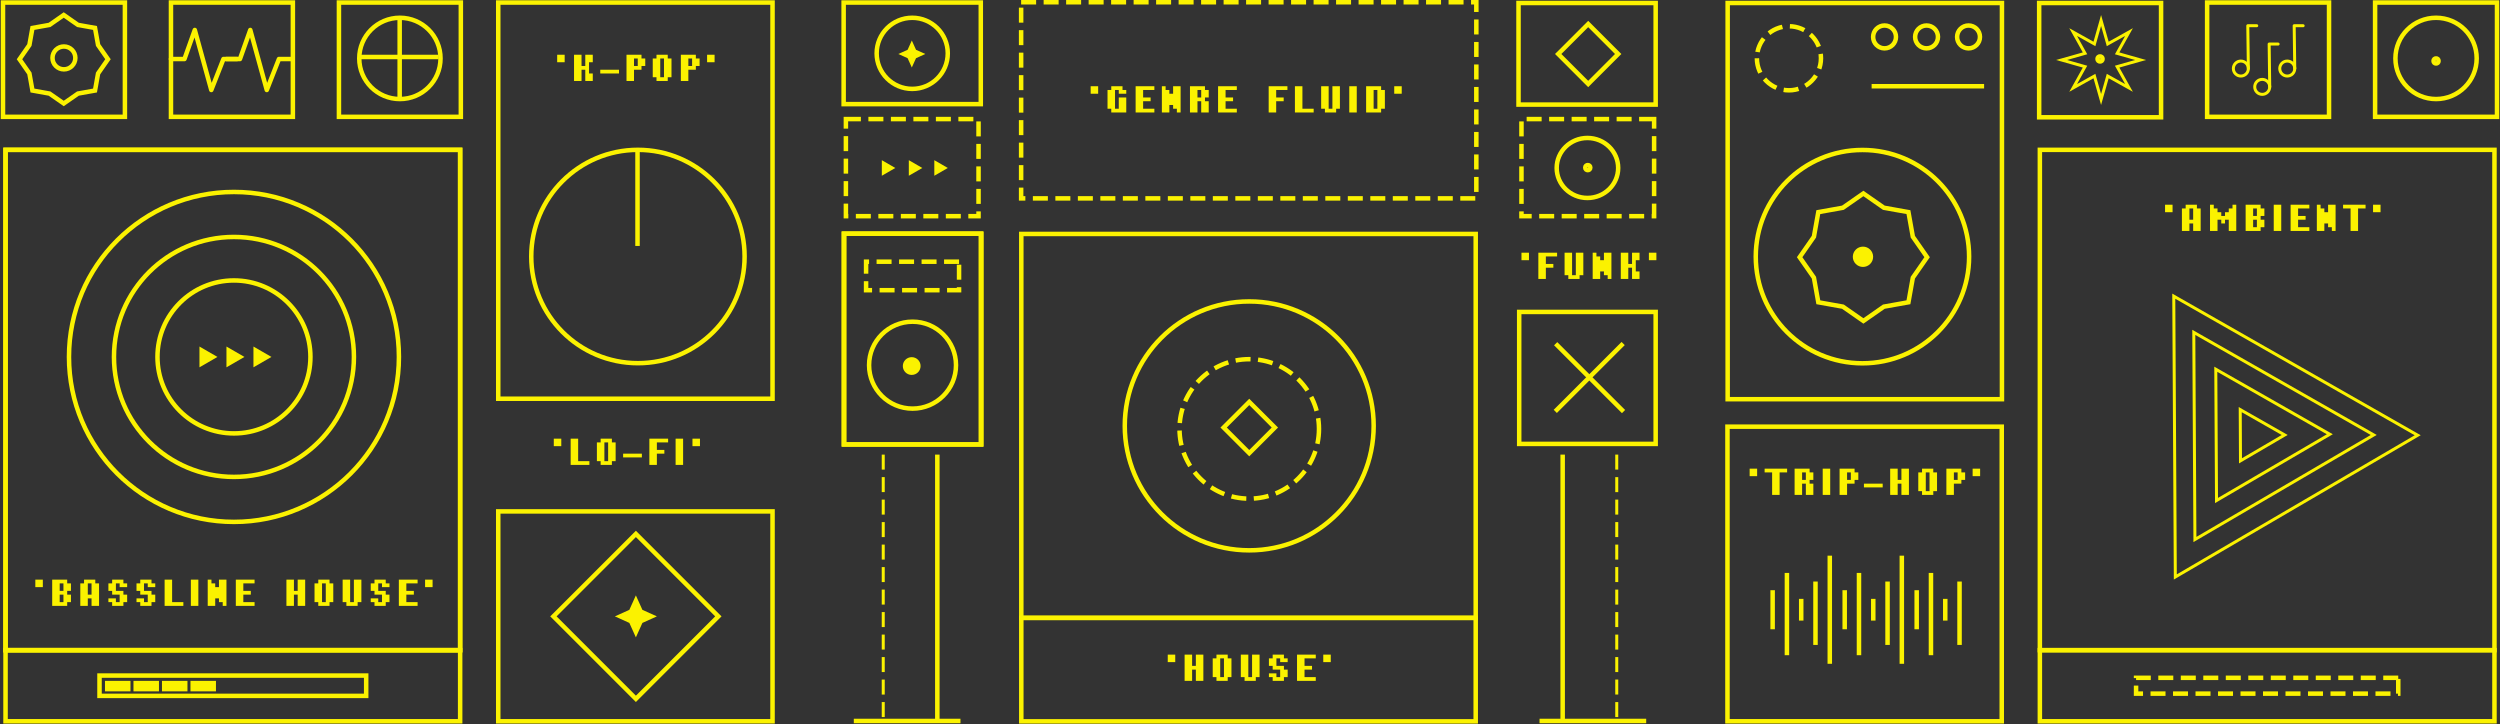 <svg width="1667" height="483" viewBox="0 0 1667 483" fill="none" xmlns="http://www.w3.org/2000/svg">
<rect x="0" y="0" width="1667" height="483" fill="#333333" stroke="none"/>
<rect x="3.694" y="99.915" width="303.133" height="333.616" stroke="#FBF200" stroke-width="3"/>
<rect x="3.694" y="433.532" width="303.133" height="47.417" stroke="#FBF200" stroke-width="3"/>
<rect x="66.352" y="450.467" width="177.816" height="13.548" stroke="#FBF200" stroke-width="3"/>
<circle cx="156" cy="238" r="110" stroke="#FBF200" stroke-width="3"/>
<circle cx="156" cy="238" r="51" stroke="#FBF200" stroke-width="3"/>
<path d="M181 238L169 244.928L169 231.072L181 238Z" fill="#FBF200"/>
<path d="M163 238L151 244.928L151 231.072L163 238Z" fill="#FBF200"/>
<path d="M145 238L133 244.928L133 231.072L145 238Z" fill="#FBF200"/>
<circle cx="156" cy="238" r="80" stroke="#FBF200" stroke-width="3"/>
<path d="M42.5 10L51.983 16.606L63.36 18.64L65.394 30.017L72 39.5L65.394 48.983L63.36 60.36L51.983 62.394L42.5 69L33.017 62.394L21.64 60.36L19.606 48.983L13 39.5L19.606 30.017L21.64 18.64L33.017 16.606L42.5 10Z" stroke="#FBF200" stroke-width="3"/>
<circle r="7.621" transform="matrix(-1 0 0 1 42.621 38.621)" stroke="#FBF200" stroke-width="3"/>
<rect x="2" y="1.694" width="81.287" height="76.207" stroke="#FBF200" stroke-width="3"/>
<rect x="114" y="1.694" width="81.287" height="76.207" stroke="#FBF200" stroke-width="3"/>
<path d="M114 39.355H123L129.889 20L140.889 60L149 39.355H158" stroke="#FBF200" stroke-width="3" stroke-linecap="round" stroke-linejoin="round"/>
<path d="M151 39.355H160L166.889 20L177.889 60L186 39.355H195" stroke="#FBF200" stroke-width="3" stroke-linecap="round" stroke-linejoin="round"/>
<circle cx="266.644" cy="38.95" r="27.096" stroke="#FBF200" stroke-width="3"/>
<line x1="266.5" y1="13" x2="266.5" y2="66" stroke="#FBF200" stroke-width="3"/>
<line x1="239.5" y1="38" x2="292.5" y2="38" stroke="#FBF200" stroke-width="3"/>
<rect x="226" y="1.694" width="81.287" height="76.207" stroke="#FBF200" stroke-width="3"/>
<circle cx="608.267" cy="35.563" r="23.709" stroke="#FBF200" stroke-width="3"/>
<path d="M608 27L610.8 33.2L617 36L610.8 38.8L608 45L605.2 38.8L599 36L605.2 33.2L608 27Z" fill="#FBF200"/>
<rect x="562.543" y="1.694" width="91.448" height="67.739" stroke="#FBF200" stroke-width="3"/>
<path d="M615 112L606 117.196L606 106.804L615 112Z" fill="#FBF200"/>
<path d="M632 112L623 117.196L623 106.804L632 112Z" fill="#FBF200"/>
<path d="M597 112L588 117.196L588 106.804L597 112Z" fill="#FBF200"/>
<rect x="564.043" y="79.4" width="88.448" height="64.739" stroke="#FBF200" stroke-width="3" stroke-dasharray="10 5"/>
<circle cx="425.371" cy="171.042" r="71.126" stroke="#FBF200" stroke-width="3"/>
<path fill-rule="evenodd" clip-rule="evenodd" d="M423.594 164L423.594 100L426.594 100L426.594 164L423.594 164Z" fill="#FBF200"/>
<path d="M371.52 36.5V41.5H376.52V36.5H371.52ZM387.765 44V36.5H382.765V54H387.765V46.5H390.265V54H395.265V49H392.765V41.5H395.265V36.5H390.265V44H387.765ZM400.255 46.5V49H412.755V46.5H400.255ZM427.755 44H430.255V39H427.755V36.5H417.755V54H422.755V46.5H427.755V44ZM422.755 44V39H425.255V44H422.755ZM442.75 51.5H440.25V39H442.75V51.5ZM445.25 39V36.5H437.75V39H435.25V51.5H437.75V54H445.25V51.5H447.75V39H445.25ZM463.99 44H466.49V39H463.99V36.5H453.99V54H458.99V46.5H463.99V44ZM458.99 44V39H461.49V44H458.99ZM471.485 36.5V41.5H476.485V36.5H471.485Z" fill="#FBF200"/>
<rect x="332.229" y="1.694" width="182.896" height="264.183" stroke="#FBF200" stroke-width="3"/>
<rect width="77.781" height="77.781" transform="matrix(-0.707 -0.707 -0.707 0.707 479 411)" stroke="#FBF200" stroke-width="3"/>
<rect x="332.229" y="341" width="182.896" height="139.949" stroke="#FBF200" stroke-width="3"/>
<path d="M369.267 292.5V297.5H374.267V292.5H369.267ZM385.512 307.5V292.5H380.512V310H393.012V307.5H385.512ZM405.507 307.5H403.007V295H405.507V307.5ZM408.007 295V292.5H400.507V295H398.007V307.5H400.507V310H408.007V307.5H410.507V295H408.007ZM415.498 302.5V305H427.998V302.5H415.498ZM437.998 300V295H445.498V292.5H432.998V310H437.998V302.5H442.998V300H437.998ZM455.493 292.5H450.493V310H455.493V292.5ZM461.738 292.5V297.5H466.738V292.5H461.738Z" fill="#FBF200"/>
<circle cx="608.483" cy="243.483" r="28.983" stroke="#FBF200" stroke-width="3"/>
<circle r="5.927" transform="matrix(1 0 0 -1 607.927 244.073)" fill="#FBF200"/>
<rect x="562.543" y="155.801" width="91.448" height="140.559" stroke="#FBF200" stroke-width="3"/>
<rect x="563" y="155.801" width="91.448" height="140.559" stroke="#FBF200" stroke-width="3"/>
<rect x="-1.5" y="1.5" width="62" height="19" transform="matrix(-1 0 0 1 638 173)" stroke="#FBF200" stroke-width="3" stroke-dasharray="10 5"/>
<line x1="588.945" y1="303.134" x2="588.945" y2="480.949" stroke="#FBF200" stroke-width="2" stroke-dasharray="10 5"/>
<line x1="625.008" y1="303.134" x2="625.008" y2="480.949" stroke="#FBF200" stroke-width="3"/>
<line x1="640.443" y1="480.756" x2="569.317" y2="480.756" stroke="#FBF200" stroke-width="3"/>
<rect x="680.893" y="1.5" width="303.52" height="130.785" stroke="#FBF200" stroke-width="3" stroke-dasharray="10 5"/>
<path d="M727.25 57.5V62.5H732.25V57.5H727.25ZM750.995 65H745.995V72.5H743.495V60H745.995V62.5H750.995V60H748.495V57.5H740.995V60H738.495V72.5H740.995V75H750.995V65ZM762.235 72.5V67.5H767.235V65H762.235V60H769.735V57.5H757.235V75H769.735V72.5H762.235ZM782.23 70V72.5H784.73V75H787.23V57.5H782.23V62.5H779.73V60H777.23V57.5H774.73V75H779.73V70H782.23ZM798.471 65V60H800.971V65H798.471ZM793.471 57.5V75H798.471V67.5H800.971V75H805.971V67.5H803.471V65H805.971V60H803.471V57.5H793.471ZM817.211 72.5V67.5H822.211V65H817.211V60H824.711V57.5H812.211V75H824.711V72.5H817.211ZM850.956 65V60H858.456V57.5H845.956V75H850.956V67.5H855.956V65H850.956ZM868.451 72.5V57.5H863.451V75H875.951V72.5H868.451ZM888.446 57.5V72.5H885.946V57.5H880.946V72.5H883.446V75H890.946V72.5H893.446V57.5H888.446ZM904.687 57.5H899.687V75H904.687V57.5ZM920.932 72.5H923.432V60H920.932V57.5H910.932V75H920.932V72.5ZM915.932 72.5V60H918.432V72.5H915.932ZM929.672 57.5V62.5H934.672V57.5H929.672Z" fill="#FBF200"/>
<rect x="681" y="156" width="303" height="256" stroke="#FBF200" stroke-width="3"/>
<rect x="681" y="412" width="303" height="69" stroke="#FBF200" stroke-width="3"/>
<path d="M778.652 436.5V441.5H783.652V436.5H778.652ZM794.897 444V436.5H789.897V454H794.897V446.5H797.397V454H802.397V436.5H797.397V444H794.897ZM816.137 451.5H813.637V439H816.137V451.5ZM818.637 439V436.5H811.137V439H808.637V451.5H811.137V454H818.637V451.5H821.137V439H818.637ZM834.877 436.5V451.5H832.377V436.5H827.377V451.5H829.877V454H837.377V451.5H839.877V436.5H834.877ZM856.118 439V436.5H848.618V439H846.118V444H848.618V446.5H853.618V451.5H851.118V449H846.118V451.5H848.618V454H856.118V451.5H858.618V446.5H856.118V444H851.118V439H853.618V441.5H858.618V439H856.118ZM869.858 451.5V446.5H874.858V444H869.858V439H877.358V436.5H864.858V454H877.358V451.5H869.858ZM882.353 436.5V441.5H887.353V436.5H882.353Z" fill="#FBF200"/>
<circle cx="832.981" cy="283.981" r="82.981" stroke="#FBF200" stroke-width="3"/>
<circle cx="833" cy="286" r="46.5" stroke="#FBF200" stroke-width="3" stroke-dasharray="10 5"/>
<rect x="833" y="268" width="24.16" height="24.16" transform="rotate(45 833 268)" stroke="#FBF200" stroke-width="3"/>
<rect width="303.133" height="333.616" transform="matrix(-1 0 0 1 1663.31 99.915)" stroke="#FBF200" stroke-width="3"/>
<rect width="303.133" height="47.417" transform="matrix(-1 0 0 1 1663.31 433.532)" stroke="#FBF200" stroke-width="3"/>
<rect x="-1.5" y="1.5" width="174.816" height="10.548" transform="matrix(-1 0 0 1 1597.65 450.467)" stroke="#FBF200" stroke-width="3" stroke-dasharray="10 5"/>
<path d="M1443.66 136.5V141.5H1448.66V136.5H1443.66ZM1462.4 149V154H1467.4V139H1464.9V136.5H1457.4V139H1454.9V154H1459.9V149H1462.4ZM1459.9 146.5V139H1462.4V146.5H1459.9ZM1488.64 136.5V139H1486.14V141.5H1483.64V144H1481.14V141.5H1478.64V139H1476.14V136.5H1473.64V154H1478.64V146.5H1481.14V149H1483.64V146.5H1486.14V154H1491.14V136.5H1488.64ZM1502.39 144V139H1504.89V144H1502.39ZM1507.39 151.5H1509.89V146.5H1507.39V144H1509.89V139H1507.39V136.5H1497.39V154H1507.39V151.5ZM1502.39 151.5V146.5H1504.89V151.5H1502.39ZM1521.13 136.5H1516.13V154H1521.13V136.5ZM1532.37 151.5V146.5H1537.37V144H1532.37V139H1539.87V136.5H1527.37V154H1539.87V151.5H1532.37ZM1552.37 149V151.5H1554.87V154H1557.37V136.5H1552.37V141.5H1549.87V139H1547.37V136.5H1544.87V154H1549.87V149H1552.37ZM1577.36 136.5H1562.36V139H1567.36V154H1572.36V139H1577.36V136.5ZM1582.35 136.5V141.5H1587.35V136.5H1582.35Z" fill="#FBF200"/>
<circle r="27.096" transform="matrix(-1 0 0 1 1624.36 38.95)" stroke="#FBF200" stroke-width="3"/>
<circle cx="1624.36" cy="40.644" r="1.693" transform="rotate(180 1624.36 40.644)" stroke="#FBF200" stroke-width="3"/>
<rect width="81.287" height="76.207" transform="matrix(-1 0 0 1 1665 1.694)" stroke="#FBF200" stroke-width="3"/>
<rect width="81.287" height="76.207" transform="matrix(-1 0 0 1 1553 1.694)" stroke="#FBF200" stroke-width="3"/>
<path d="M1494.2 50.71C1496.97 50.71 1499.2 48.471 1499.2 45.71C1499.2 42.949 1496.97 40.71 1494.2 40.71C1491.44 40.71 1489.2 42.949 1489.2 45.71C1489.2 48.471 1491.44 50.71 1494.2 50.71Z" stroke="#FBF200" stroke-width="2" stroke-miterlimit="10" stroke-linecap="round" stroke-linejoin="round"/>
<path d="M1508.45 62.93C1511.21 62.93 1513.45 60.691 1513.45 57.93C1513.45 55.168 1511.21 52.93 1508.45 52.93C1505.68 52.93 1503.45 55.168 1503.45 57.93C1503.45 60.691 1505.68 62.93 1508.45 62.93Z" stroke="#FBF200" stroke-width="2" stroke-miterlimit="10" stroke-linecap="round" stroke-linejoin="round"/>
<path d="M1525.14 50.71C1527.9 50.71 1530.14 48.471 1530.14 45.71C1530.14 42.949 1527.9 40.71 1525.14 40.71C1522.38 40.71 1520.14 42.949 1520.14 45.71C1520.14 48.471 1522.38 50.71 1525.14 50.71Z" stroke="#FBF200" stroke-width="2" stroke-miterlimit="10" stroke-linecap="round" stroke-linejoin="round"/>
<path d="M1535.73 17.155H1529.76L1530.14 45.71" stroke="#FBF200" stroke-width="2" stroke-miterlimit="10" stroke-linecap="round" stroke-linejoin="round"/>
<path d="M1519.04 29.375H1513.07L1513.45 57.93" stroke="#FBF200" stroke-width="2" stroke-miterlimit="10" stroke-linecap="round" stroke-linejoin="round"/>
<path d="M1504.79 17.155H1498.83L1499.2 45.71" stroke="#FBF200" stroke-width="2" stroke-miterlimit="10" stroke-linecap="round" stroke-linejoin="round"/>
<path d="M1406.54 28.678L1419.62 21.378L1412.32 34.461L1411.71 35.566L1412.92 35.911L1427.34 40L1412.92 44.089L1411.71 44.434L1412.32 45.539L1419.62 58.623L1406.54 51.322L1405.43 50.706L1405.09 51.922L1401 66.336L1396.91 51.922L1396.57 50.706L1395.46 51.322L1382.38 58.623L1389.68 45.539L1390.29 44.434L1389.08 44.089L1374.66 40L1389.08 35.911L1390.29 35.566L1389.68 34.461L1382.38 21.378L1395.46 28.678L1396.57 29.294L1396.91 28.078L1401 13.664L1405.09 28.078L1405.43 29.294L1406.54 28.678Z" stroke="#FBF200" stroke-width="2"/>
<circle cx="1400.31" cy="39.306" r="1.693" transform="rotate(180 1400.31 39.306)" stroke="#FBF200" stroke-width="3"/>
<rect width="81.287" height="76.207" transform="matrix(-1 0 0 1 1441 2)" stroke="#FBF200" stroke-width="3"/>
<rect width="91.448" height="67.739" transform="matrix(-1 0 0 1 1104 2)" stroke="#FBF200" stroke-width="3"/>
<rect width="28.284" height="28.284" transform="matrix(-0.707 -0.707 -0.707 0.707 1079 36)" stroke="#FBF200" stroke-width="3"/>
<ellipse rx="20.5" ry="20" transform="matrix(-1 0 0 1 1058.5 112)" stroke="#FBF200" stroke-width="3"/>
<circle cx="1058.73" cy="111.769" r="1.693" transform="rotate(180 1058.73 111.769)" stroke="#FBF200" stroke-width="3"/>
<rect x="-1.5" y="1.5" width="88.448" height="64.739" transform="matrix(-1 0 0 1 1101.46 77.9)" stroke="#FBF200" stroke-width="3" stroke-dasharray="10 5"/>
<circle r="71.126" transform="matrix(-1 0 0 1 1241.87 171.126)" stroke="#FBF200" stroke-width="3"/>
<circle r="21.362" transform="matrix(-1 0 0 1 1192.86 38.862)" stroke="#FBF200" stroke-width="3" stroke-dasharray="10 5"/>
<circle r="7.621" transform="matrix(-1 0 0 1 1312.62 24.621)" stroke="#FBF200" stroke-width="3"/>
<circle r="7.621" transform="matrix(-1 0 0 1 1284.62 24.621)" stroke="#FBF200" stroke-width="3"/>
<circle r="7.621" transform="matrix(-1 0 0 1 1256.62 24.621)" stroke="#FBF200" stroke-width="3"/>
<circle cx="1242.23" cy="171.226" r="6.774" transform="rotate(180 1242.23 171.226)" fill="#FBF200"/>
<rect width="182.896" height="264.183" transform="matrix(-1 0 0 1 1334.9 2)" stroke="#FBF200" stroke-width="3"/>
<path d="M1166.66 312.5V317.5H1171.66V312.5H1166.66ZM1191.65 312.5H1176.65V315H1181.65V330H1186.65V315H1191.65V312.5ZM1201.64 320V315H1204.14V320H1201.64ZM1196.64 312.5V330H1201.64V322.5H1204.14V330H1209.14V322.5H1206.64V320H1209.14V315H1206.64V312.5H1196.64ZM1220.38 312.5H1215.38V330H1220.38V312.5ZM1236.63 320H1239.13V315H1236.63V312.5H1226.63V330H1231.63V322.5H1236.63V320ZM1231.63 320V315H1234.13V320H1231.63ZM1242.87 322.5V325H1255.37V322.5H1242.87ZM1265.37 320V312.5H1260.37V330H1265.37V322.5H1267.87V330H1272.87V312.5H1267.87V320H1265.37ZM1286.61 327.5H1284.11V315H1286.61V327.5ZM1289.11 315V312.5H1281.61V315H1279.11V327.5H1281.61V330H1289.11V327.5H1291.61V315H1289.11ZM1307.85 320H1310.35V315H1307.85V312.5H1297.85V330H1302.85V322.5H1307.85V320ZM1302.85 320V315H1305.35V320H1302.85ZM1315.35 312.5V317.5H1320.35V312.5H1315.35Z" fill="#FBF200"/>
<path d="M1182 395.048V418.095" stroke="#FBF200" stroke-width="3" stroke-linecap="square" stroke-linejoin="round"/>
<path d="M1191.52 383.524V435.381" stroke="#FBF200" stroke-width="3" stroke-linecap="square" stroke-linejoin="round"/>
<path d="M1201.05 400.81V412.333" stroke="#FBF200" stroke-width="3" stroke-linecap="square" stroke-linejoin="round"/>
<path d="M1210.57 389.286V428.547" stroke="#FBF200" stroke-width="3" stroke-linecap="square" stroke-linejoin="round"/>
<path d="M1220.1 372V441.143" stroke="#FBF200" stroke-width="3" stroke-linecap="square" stroke-linejoin="round"/>
<path d="M1230.05 395.048V418.095" stroke="#FBF200" stroke-width="3" stroke-linecap="square" stroke-linejoin="round"/>
<path d="M1239.57 383.524V435.381" stroke="#FBF200" stroke-width="3" stroke-linecap="square" stroke-linejoin="round"/>
<path d="M1249.1 400.81V412.333" stroke="#FBF200" stroke-width="3" stroke-linecap="square" stroke-linejoin="round"/>
<path d="M1258.62 389.286V428.547" stroke="#FBF200" stroke-width="3" stroke-linecap="square" stroke-linejoin="round"/>
<path d="M1268.14 372V441.143" stroke="#FBF200" stroke-width="3" stroke-linecap="square" stroke-linejoin="round"/>
<path d="M1278.05 395.048V418.095" stroke="#FBF200" stroke-width="3" stroke-linecap="square" stroke-linejoin="round"/>
<path d="M1287.57 383.524V435.381" stroke="#FBF200" stroke-width="3" stroke-linecap="square" stroke-linejoin="round"/>
<path d="M1297.1 400.81V412.333" stroke="#FBF200" stroke-width="3" stroke-linecap="square" stroke-linejoin="round"/>
<path d="M1306.62 389.286V428.547" stroke="#FBF200" stroke-width="3" stroke-linecap="square" stroke-linejoin="round"/>
<rect width="182.896" height="196.444" transform="matrix(-1 0 0 1 1334.77 284.505)" stroke="#FBF200" stroke-width="3"/>
<rect width="91" height="88" transform="matrix(-1 0 0 1 1104 208)" stroke="#FBF200" stroke-width="3"/>
<path fill-rule="evenodd" clip-rule="evenodd" d="M1036 273.255L1081.25 228L1083.38 230.121L1038.12 275.376L1036 273.255Z" fill="#FBF200"/>
<path fill-rule="evenodd" clip-rule="evenodd" d="M1081.51 275.497L1036.25 230.242L1038.38 228.121L1083.63 273.376L1081.51 275.497Z" fill="#FBF200"/>
<path d="M1014.52 168.5V173.5H1019.52V168.5H1014.52ZM1030.77 176V171H1038.27V168.5H1025.77V186H1030.77V178.5H1035.77V176H1030.77ZM1050.76 168.5V183.5H1048.26V168.5H1043.26V183.5H1045.76V186H1053.26V183.5H1055.76V168.5H1050.76ZM1069.5 181V183.5H1072V186H1074.5V168.5H1069.5V173.5H1067V171H1064.5V168.5H1062V186H1067V181H1069.5ZM1085.74 176V168.5H1080.74V186H1085.74V178.5H1088.24V186H1093.24V181H1090.74V173.5H1093.24V168.5H1088.24V176H1085.74ZM1099.48 168.5V173.5H1104.48V168.5H1099.48Z" fill="#FBF200"/>
<line y1="-1" x2="177.816" y2="-1" transform="matrix(4.37114e-08 1 1 -4.37114e-08 1079.05 303.133)" stroke="#FBF200" stroke-width="2" stroke-dasharray="10 5"/>
<line y1="-1.5" x2="177.816" y2="-1.5" transform="matrix(4.37114e-08 1 1 -4.37114e-08 1043.49 303.133)" stroke="#FBF200" stroke-width="3"/>
<line y1="-1.5" x2="71.126" y2="-1.5" transform="matrix(1 0 0 -1 1026.56 479.255)" stroke="#FBF200" stroke-width="3"/>
<rect x="3.693" y="99.915" width="303.133" height="333.616" stroke="#FBF200" stroke-width="3"/>
<path d="M23.559 386.5V391.5H28.559V386.5H23.559ZM39.804 394V389H42.304V394H39.804ZM44.804 401.5H47.304V396.5H44.804V394H47.304V389H44.804V386.5H34.804V404H44.804V401.5ZM39.804 401.5V396.5H42.304V401.5H39.804ZM61.044 399V404H66.044V389H63.544V386.5H56.044V389H53.544V404H58.544V399H61.044ZM58.544 396.5V389H61.044V396.5H58.544ZM82.284 389V386.5H74.784V389H72.284V394H74.784V396.5H79.784V401.5H77.284V399H72.284V401.5H74.784V404H82.284V401.5H84.784V396.5H82.284V394H77.284V389H79.784V391.5H84.784V389H82.284ZM101.024 389V386.5H93.524V389H91.024V394H93.524V396.5H98.524V401.5H96.024V399H91.024V401.5H93.524V404H101.024V401.5H103.524V396.5H101.024V394H96.024V389H98.524V391.5H103.524V389H101.024ZM114.765 401.5V386.5H109.765V404H122.265V401.5H114.765ZM132.26 386.5H127.26V404H132.26V386.5ZM146.005 399V401.5H148.505V404H151.005V386.5H146.005V391.5H143.505V389H141.005V386.5H138.505V404H143.505V399H146.005ZM162.245 401.5V396.5H167.245V394H162.245V389H169.745V386.5H157.245V404H169.745V401.5H162.245ZM195.99 394V386.5H190.99V404H195.99V396.5H198.49V404H203.49V386.5H198.49V394H195.99ZM217.23 401.5H214.73V389H217.23V401.5ZM219.73 389V386.5H212.23V389H209.73V401.5H212.23V404H219.73V401.5H222.23V389H219.73ZM235.971 386.5V401.5H233.471V386.5H228.471V401.5H230.971V404H238.471V401.5H240.971V386.5H235.971ZM257.211 389V386.5H249.711V389H247.211V394H249.711V396.5H254.711V401.5H252.211V399H247.211V401.5H249.711V404H257.211V401.5H259.711V396.5H257.211V394H252.211V389H254.711V391.5H259.711V389H257.211ZM270.951 401.5V396.5H275.951V394H270.951V389H278.451V386.5H265.951V404H278.451V401.5H270.951ZM283.446 386.5V391.5H288.446V386.5H283.446Z" fill="#FBF200"/>
<path d="M1493.96 307.268L1493.78 273.131L1523.43 290.038L1493.96 307.268Z" stroke="#FBF200" stroke-width="2"/>
<path d="M1477.97 333.735L1477.49 246.213L1553.53 289.56L1477.97 333.735Z" stroke="#FBF200" stroke-width="2"/>
<path d="M1463.57 359.737L1462.82 221.627L1582.8 290.029L1463.57 359.737Z" stroke="#FBF200" stroke-width="2"/>
<path d="M1450.5 384.716L1449.47 197.497L1612.12 290.221L1450.5 384.716Z" stroke="#FBF200" stroke-width="2"/>
<path d="M424 397L428.356 406.644L438 411L428.356 415.356L424 425L419.644 415.356L410 411L419.644 406.644L424 397Z" fill="#FBF200"/>
<rect x="70" y="454" width="17" height="7" fill="#FBF200"/>
<rect x="108" y="454" width="17" height="7" fill="#FBF200"/>
<rect x="89" y="454" width="17" height="7" fill="#FBF200"/>
<rect x="127" y="454" width="17" height="7" fill="#FBF200"/>
<path d="M1242.5 129L1256.16 138.518L1272.55 141.448L1275.48 157.838L1285 171.5L1275.48 185.162L1272.55 201.552L1256.16 204.482L1242.5 214L1228.84 204.482L1212.45 201.552L1209.52 185.162L1200 171.5L1209.52 157.838L1212.45 141.448L1228.84 138.518L1242.5 129Z" stroke="#FBF200" stroke-width="3"/>
<line x1="1248" y1="57.5" x2="1323" y2="57.5" stroke="#FBF200" stroke-width="3"/>
</svg>
